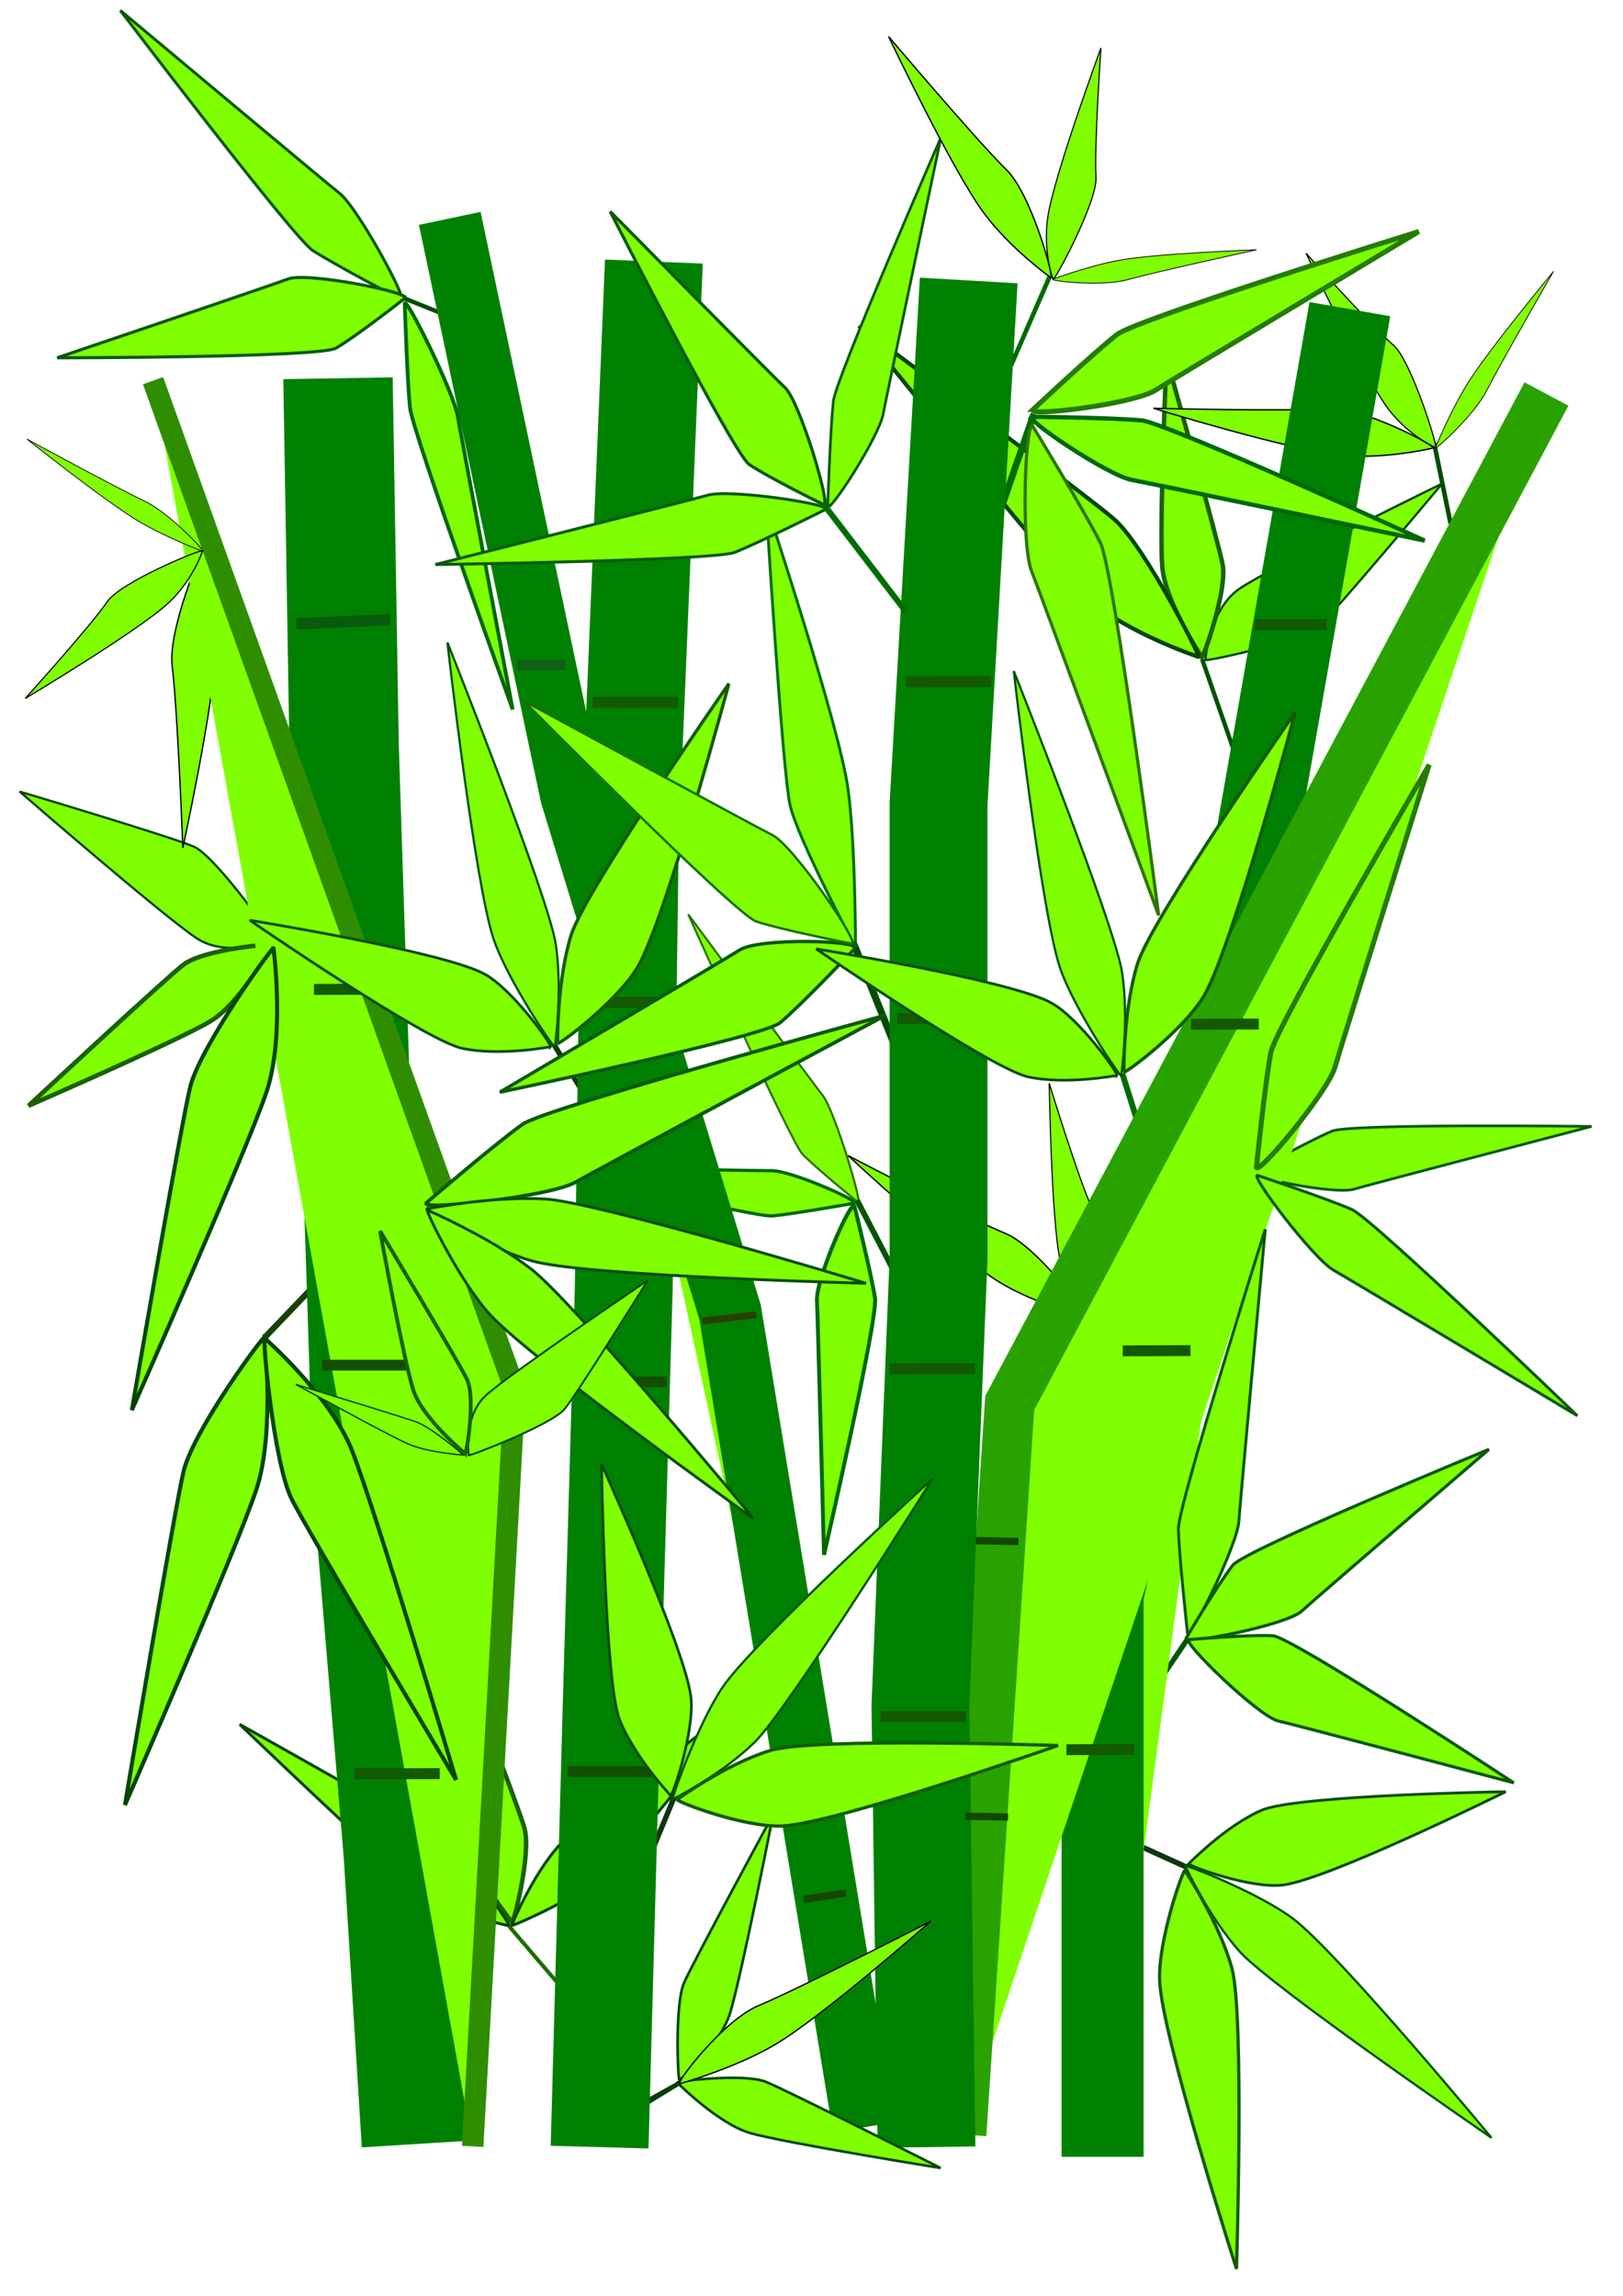 <?xml version="1.0"?><svg width="744.094" height="1052.362" xmlns="http://www.w3.org/2000/svg">
 <title>Bamboo Green</title>

 <g>
  <title>Layer 1</title>
  <g id="layer1">
   <g id="g4656">
    <g id="g4536" transform="matrix(-0.914, 0.332, -0.318, -0.956, 932.409, 1149.22)">
     <path fill="#7fff00" fill-rule="evenodd" stroke="#113411" stroke-width="2.459" stroke-miterlimit="4" id="path4538" d="m282.597,404.252l20.302,18.663"/>
     <path fill="#7fff00" fill-rule="evenodd" stroke="#0c4b0c" stroke-width="1.249" stroke-miterlimit="4" id="path4542" d="m282.361,406.576c0,0 -22.128,10.497 -40.431,11.545c-18.231,1.044 -112.082,-30.015 -112.082,-30.015c0,0 92.942,-10.095 113.898,-5.211c14.962,3.486 39.134,22.756 38.614,23.682z"/>
     <path fill="#7fff00" fill-rule="evenodd" stroke="#065309" stroke-width="1.038" stroke-miterlimit="4" id="path4540" d="m284.306,406.144c0,0 -2.776,-25.022 -11.583,-44.994c-8.772,-19.894 -85.002,-118.856 -85.002,-118.856c0,0 40.65,101.874 55.921,124.166c10.903,15.916 40.148,40.336 40.663,39.685z"/>
     <path fill="#7fff00" fill-rule="evenodd" stroke="#155a00" stroke-width="1.528" stroke-miterlimit="4" id="path4544" d="m285.101,404.243c0,0 -7.614,-27.271 -6.453,-49.025c1.156,-21.669 42.697,-129.392 42.697,-129.392c0,0 -1.229,110.971 -8.501,135.24c-5.192,17.328 -26.901,43.888 -27.743,43.177z"/>
    </g>
    <path fill="#7fff00" fill-rule="evenodd" stroke="#044600" stroke-width="1.015" stroke-miterlimit="4" d="m125.295,431.085c0,0 -20.95,8.289 -35.042,-0.942c-15.165,-9.933 -81.225,-67.285 -81.225,-67.285c0,0 72.05,21.459 80.242,25.427c10.074,4.881 36.905,42.709 36.025,42.799z" id="path2314"/>
    <path fill="#7fff00" fill-rule="evenodd" stroke="#0c5907" stroke-width="1.245" stroke-miterlimit="4" d="m574.273,537.132c0,0 25.65,-14.056 36.35,-18.632c8.328,-3.562 119.035,-2.171 119.035,-2.171c0,0 -104.086,27.268 -108.779,28.736c-8.832,2.764 -50.45,-5.799 -46.606,-7.933z" id="path5667"/>
    <path fill="#7fff00" fill-rule="evenodd" stroke="#004c00" stroke-width="1.967" stroke-miterlimit="4" d="m182.55,135.626l23.268,9.356l0,0" id="path5771"/>
    <path fill="#7fff00" fill-rule="evenodd" stroke="#006a00" stroke-width="2.066" stroke-miterlimit="4" d="m481.458,126.27l-17.899,41.166l0,0" id="path5769"/>
    <path fill="#7fff00" fill-rule="evenodd" stroke="#004400" stroke-width="2.599" stroke-miterlimit="4" d="m213.534,667.706l19.629,29.469l0,0l0,1.637" id="path5756"/>
    <path fill="#7fff00" fill-rule="evenodd" stroke="#003f00" stroke-width="2.066" stroke-miterlimit="4" d="m310.677,955.275l-18.984,10.585l0,0l-7.594,5.292l-3.797,2.646l30.375,-18.524z" id="path5740"/>
    <path fill="#7fff00" fill-rule="evenodd" stroke="#064500" stroke-width="1.192" stroke-miterlimit="4" d="m311.494,953.535c0,0 18.479,-15.629 23.187,-30.692c5.067,-16.21 19.796,-91.15 19.796,-91.15c0,0 -37.495,69.106 -40.961,77.433c-4.262,10.24 -2.665,45.145 -2.022,44.409z" id="path5730"/>
    <path fill="#7fff00" fill-rule="evenodd" stroke="#005100" stroke-width="1.967" stroke-miterlimit="4" d="m551.146,302.199l15.188,43.663" id="path5728"/>
    <g id="g5723" transform="matrix(-0.412, 0.915, -0.876, -0.431, 1498.03, -281.019)">
     <path fill="#7fff00" fill-rule="evenodd" stroke="#044600" stroke-width="1.032" stroke-miterlimit="4" id="path5717" d="m938.237,637.948c0,0 -21.648,8.193 -36.209,-0.931c-15.67,-9.818 -83.931,-66.505 -83.931,-66.505c0,0 74.45,21.21 82.915,25.133c10.409,4.824 38.135,42.214 37.225,42.303z"/>
     <path fill="#7fff00" fill-rule="evenodd" stroke="#1a6000" stroke-width="2.096" stroke-miterlimit="4" id="path5719" d="m937.764,640.075c0,0 -14.94,26.21 -29.213,34.418c-15.359,8.833 -86.285,38.35 -86.285,38.35c0,0 65.634,-58.345 73.532,-64.005c9.713,-6.961 42.667,-9.701 41.965,-8.763z"/>
     <path fill="#7fff00" fill-rule="evenodd" stroke="#064500" stroke-width="1.871" stroke-miterlimit="4" id="path5721" d="m938.353,641.545c0,0 5.561,39.988 -3.399,65.239c-9.642,27.172 -63.721,143.975 -63.721,143.975c0,0 23.734,-131.967 27.744,-146.8c4.931,-18.242 39.364,-64.066 39.376,-62.413z"/>
    </g>
    <g id="g5710" transform="matrix(0.968, 0, 0, 1.012, -719.342, 80.328)">
     <path fill="#7fff00" fill-rule="evenodd" stroke="#1a6000" stroke-width="2.096" stroke-miterlimit="4" id="path5696" d="m985.623,791.292c0,0 -19.618,-22.919 -22.519,-39.127c-3.121,-17.441 -6.929,-94.169 -6.929,-94.169c0,0 32.727,81.492 35.385,90.838c3.268,11.494 -5.291,43.435 -5.937,42.457z"/>
     <path fill="#7fff00" fill-rule="evenodd" stroke="#064500" stroke-width="1.322" stroke-miterlimit="4" id="path5698" d="m984.33,792.933c0,0 -28.964,-5.646 -44.163,-17.214c-16.356,-12.448 -83.534,-74.062 -83.534,-74.062c0,0 85.157,45.638 94.397,51.629c11.362,7.368 34.444,40.02 33.301,39.647z"/>
     <path fill="#7fff00" fill-rule="evenodd" stroke="#064500" stroke-width="1.322" stroke-miterlimit="4" id="path5708" d="m985.468,792.714c0,0 11.56,-27.15 26.041,-39.605c15.584,-13.402 89.847,-66.262 89.847,-66.262c0,0 -62.386,73.774 -70.171,81.562c-9.574,9.577 -46.32,25.345 -45.717,24.305z"/>
    </g>
    <path fill="#7fff00" fill-rule="evenodd" stroke="#005400" stroke-width="2.361" stroke-miterlimit="4" d="m544.818,750.738l-24.047,35.724" id="path5692"/>
    <path fill="#7fff00" fill-rule="evenodd" stroke="#004c00" stroke-width="2.066" stroke-miterlimit="4" d="m657.459,202.965l7.594,37.047" id="path5684"/>
    <g id="g5677" transform="matrix(-0.061, 1.01, -0.966, -0.064, 1080.34, -510.649)">
     <path fill="#7fff00" fill-rule="evenodd" stroke="#000000" stroke-width="0.626px" id="path5671" d="m733.797,392.001c0,0 6.499,21.821 6.026,42.456c-0.56,24.384 -15.663,90.759 -15.663,90.759c0,0 -2.479,-62.79 -5.042,-82.265c-2.121,-16.114 13.857,-53.21 14.68,-50.95z"/>
     <path fill="#7fff00" fill-rule="evenodd" stroke="#000000" stroke-width="0.539px" id="path5673" d="m733.461,390.704c0,0 -4.236,12.883 -16.041,23.478c-13.949,12.519 -67.919,43.336 -67.919,43.336c0,0 31.302,-33.178 38.897,-43.899c6.284,-8.871 45.325,-24.285 45.063,-22.915z"/>
     <path fill="#7fff00" fill-rule="evenodd" stroke="#000000" stroke-width="0.364px" id="path5675" d="m733.546,390.817c0,0 -17.1,-6.053 -30.433,-13.639c-15.755,-8.964 -52.821,-37.182 -52.821,-37.182c0,0 42.251,21.98 56.125,28.293c11.48,5.224 28.965,23.113 27.13,22.528z"/>
    </g>
    <path fill="#7fff00" fill-rule="evenodd" stroke="#006e00" stroke-width="2.115" stroke-miterlimit="4" d="m574.372,537.045l-40.426,5.462" id="path5640"/>
    <path fill="#7fff00" fill-rule="evenodd" stroke="#006800" stroke-width="1.706" stroke-miterlimit="4" d="m185.578,139.32c0,0 1.058,33.724 2.361,47.424c1.014,10.663 47.106,138.465 47.106,138.465c0,0 -24.215,-128.334 -25.146,-134.189c-1.753,-11.018 -24.46,-56.762 -24.321,-51.7z" id="path5665"/>
    <path fill="#7fff00" fill-rule="evenodd" stroke="#003b00" stroke-width="1.967" stroke-miterlimit="4" d="m499.357,603.421l17.899,33.681" id="path5663"/>
    <g id="g5658" transform="matrix(-0.467, 0.886, -0.848, -0.488, 1512.24, 3.687)">
     <path fill="#7fff00" fill-rule="evenodd" stroke="#000000" stroke-width="0.626px" id="path5652" d="m1025.025,632.468c0,0 6.499,21.821 6.026,42.456c-0.56,24.384 -15.663,90.759 -15.663,90.759c0,0 -2.479,-62.79 -5.042,-82.265c-2.121,-16.114 13.857,-53.21 14.68,-50.95z"/>
     <path fill="#7fff00" fill-rule="evenodd" stroke="#000000" stroke-width="0.539px" id="path5654" d="m1024.689,631.171c0,0 -4.236,12.883 -16.041,23.478c-13.949,12.519 -67.919,43.336 -67.919,43.336c0,0 31.302,-33.178 38.897,-43.899c6.284,-8.871 45.325,-24.285 45.063,-22.915z"/>
     <path fill="#7fff00" fill-rule="evenodd" stroke="#000000" stroke-width="0.364px" id="path5656" d="m1024.774,631.283c0,0 -17.1,-6.053 -30.433,-13.639c-15.755,-8.964 -52.822,-37.182 -52.822,-37.182c0,0 42.251,21.98 56.125,28.293c11.479,5.224 28.964,23.113 27.13,22.528z"/>
    </g>
    <path fill="#7fff00" fill-rule="evenodd" stroke="#2c7500" stroke-width="0.958" stroke-miterlimit="4" d="m393.239,551.004c0,0 -18.287,-14.831 -25.254,-21.858c-5.423,-5.47 -52.44,-110.004 -52.44,-110.004c0,0 58.9,79.623 61.679,83.057c5.23,6.462 18.77,51.009 16.016,48.805z" id="path5621"/>
    <path fill="#7fff00" fill-rule="evenodd" stroke="#005600" stroke-width="2.594" stroke-miterlimit="4" d="m392.926,550.162l15.976,30.736" id="path5630"/>
    <path fill="#7fff00" fill-rule="evenodd" stroke="#006800" stroke-width="1.784" stroke-miterlimit="4" d="m391.781,553.087c0,0 7.462,29.854 9.391,41.883c1.501,9.362 -23.384,117.718 -23.384,117.718c0,0 -2.893,-111.314 -3.244,-116.412c-0.66,-9.594 16.092,-47.672 17.237,-43.189z" id="path5628"/>
    <path fill="#7fff00" fill-rule="evenodd" stroke="#006800" stroke-width="1.475" stroke-miterlimit="4" d="m391.35,551.583c0,0 -26.47,4.708 -37.104,5.768c-8.277,0.825 -102.822,-22.441 -102.822,-22.441c0,0 97.964,1.804 102.457,1.717c8.456,-0.163 41.445,14.23 37.47,14.955z" id="path5626"/>
    <path fill="#7fff00" fill-rule="evenodd" stroke="#006d00" stroke-width="2.701" stroke-miterlimit="4" d="m514.563,492.186l19.376,61.287" id="path5615"/>
    <path fill="#7fff00" fill-rule="evenodd" stroke="#006d00" stroke-width="3.05" stroke-miterlimit="4" d="m473.943,189.734l-16.453,47.632" id="path5607"/>
    <path fill="#7fff00" fill-rule="evenodd" stroke="#004c00" stroke-width="3.246" stroke-miterlimit="4" d="m390.607,430.592l22.851,56.725" id="path5589"/>
    <path fill="#7fff00" fill-rule="evenodd" stroke="#113411" stroke-width="2.419" stroke-miterlimit="4" d="m309.653,822.47l-10.594,25.608" id="path5577"/>
    <path fill="#7fff00" fill-rule="evenodd" stroke="#000000" stroke-width="0.616px" d="m93.147,253.878c0,0 6.29,22.076 5.831,42.954c-0.542,24.67 -15.158,91.823 -15.158,91.823c0,0 -2.399,-63.526 -4.879,-83.23c-2.052,-16.303 13.41,-53.833 14.206,-51.548z" id="path4435"/>
    <path fill="#7fff00" fill-rule="evenodd" stroke="#007900" stroke-width="3.397" stroke-miterlimit="4" d="m196.551,551.176l-10.952,32.619" id="path5565"/>
    <path fill="#7fff00" fill-rule="evenodd" stroke="#113411" stroke-width="2.419" stroke-miterlimit="4" d="m253.253,477.605l14.304,23.555" id="path4528"/>
    <path fill="#7fff00" fill-rule="evenodd" stroke="#008000" stroke-width="37.579" stroke-miterlimit="4" d="m505.506,988.661l0,-257.267l55.301,-260.158l58.066,-329.533" id="path3141"/>
    <path fill="#7fff00" fill-rule="evenodd" stroke="#154200" stroke-width="2.754" stroke-miterlimit="4" d="m121.401,613.035l27.145,-28.378l0,1.494l1.429,0l-1.429,0" id="path3455"/>
    <path fill="#7fff00" fill-rule="evenodd" stroke="#138104" stroke-width="3.276" stroke-miterlimit="4" d="m123.603,429.301l18.544,50.752" id="path4522"/>
    <path fill="#7fff00" fill-rule="evenodd" stroke="#006e00" stroke-width="1.308" stroke-miterlimit="4" d="m392.226,434.303c0,0 -26.636,-49.882 -30.083,-65.55c-3.446,-15.668 -10.944,-137.773 -10.944,-137.773c0,0 33.368,100.883 37.521,130.164c3.541,24.971 3.506,73.159 3.506,73.159z" id="path2286"/>
    <path fill="#7fff00" fill-rule="evenodd" stroke="#1a6000" stroke-width="2.062" stroke-miterlimit="4" d="m124.838,433.237c0,0 -14.458,26.517 -28.271,34.822c-14.864,8.936 -83.503,38.8 -83.503,38.8c0,0 63.518,-59.029 71.162,-64.756c9.4,-7.042 41.291,-9.815 40.612,-8.866z" id="path2316"/>
    <path fill="#7fff00" fill-rule="evenodd" stroke="#064500" stroke-width="1.856" stroke-miterlimit="4" d="m121.3,613.075c0,0 4.799,43.813 -3.722,69.544c-9.169,27.689 -60.283,144.752 -60.283,144.752c0,0 23.142,-138.059 26.987,-153.369c4.728,-18.828 37.021,-62.704 37.018,-60.927z" id="path2318"/>
    <path fill="#7fff00" fill-rule="evenodd" stroke="#29a200" stroke-width="22.823" stroke-miterlimit="4" d="m440.804,978.422l22.12,-335.315l246.088,-462.503" id="path4112"/>
    <path fill="#7fff00" fill-rule="evenodd" stroke="#008000" stroke-width="28.89" stroke-miterlimit="4" d="m396.144,975.092l-61.454,-373.693l-72.627,-236.976l-55.867,-264.319" id="path2168"/>
    <path fill="#7fff00" fill-opacity="0.935" fill-rule="evenodd" stroke="#008000" stroke-width="50.159" stroke-miterlimit="4" d="m190.911,982.764l-8.295,-132.97l-13.825,-164.767l-11.06,-343.987l-2.765,-167.657" id="path2160"/>
    <path fill="#7fff00" fill-rule="evenodd" stroke="#008000" stroke-width="44.859" stroke-miterlimit="4" d="m274.902,984.203l5.53,-202.345l5.53,-190.782l2.765,-205.236l11.06,-265.939" id="path2162"/>
    <path fill="#7fff00" fill-rule="evenodd" stroke="#008000" stroke-width="44.859" stroke-miterlimit="4" d="m424.767,984.203l-2.765,-202.345l8.295,-205.236l0,-208.126l13.825,-239.923" id="path2164"/>
    <path fill="#7fff00" fill-rule="evenodd" stroke="#2e8e00" stroke-width="9.837" stroke-miterlimit="4" d="m216.706,983.868l19.355,-346.877l-165.902,-462.503" id="path5083"/>
    <path fill="#7fff00" fill-rule="evenodd" stroke="#134e00" stroke-width="4.919" stroke-miterlimit="4" d="m147.711,625.763l41.475,0" id="path5097"/>
    <path fill="#7fff00" fill-rule="evenodd" stroke="#125900" stroke-width="5.028" stroke-miterlimit="4" d="m143.928,453.53l39.087,-0.098" id="path5105"/>
    <path fill="#7fff00" fill-rule="evenodd" stroke="#0a5a0b" stroke-width="5.158" stroke-miterlimit="4" d="m135.929,285.974l42.881,-1.891" id="path5113"/>
    <path fill="#7fff00" fill-rule="evenodd" stroke="#134700" stroke-width="3.345" stroke-miterlimit="4" d="m349.558,752.952l19.355,-2.891" id="path5117"/>
    <path fill="#7fff00" fill-rule="evenodd" stroke="#274000" stroke-width="3.148" stroke-miterlimit="4" d="m321.908,605.529l24.885,-2.891" id="path5119"/>
    <path fill="#7fff00" fill-rule="evenodd" stroke="#105d17" stroke-width="4.525" stroke-miterlimit="4" d="m237.021,304.902l22.12,0" id="path5123"/>
    <path fill="#7fff00" fill-rule="evenodd" stroke="#125900" stroke-width="5.028" stroke-miterlimit="4" d="m162.545,813.097l39.087,-0.098" id="path6156"/>
    <path fill="#7fff00" fill-rule="evenodd" stroke="#125900" stroke-width="5.028" stroke-miterlimit="4" d="m269.479,459.444l39.087,-0.098" id="path6158"/>
    <path fill="#7fff00" fill-rule="evenodd" stroke="#134e00" stroke-width="4.919" stroke-miterlimit="4" d="m264.269,633.415l41.475,0" id="path6160"/>
    <path fill="#7fff00" fill-rule="evenodd" stroke="#134e00" stroke-width="4.919" stroke-miterlimit="4" d="m260.231,812.091l41.475,0" id="path6162"/>
    <path fill="#7fff00" fill-rule="evenodd" stroke="#125900" stroke-width="5.028" stroke-miterlimit="4" d="m271.727,321.912l39.087,-0.098" id="path6164"/>
    <path fill="#7fff00" fill-rule="evenodd" stroke="#125900" stroke-width="5.028" stroke-miterlimit="4" d="m415.354,312.578l39.087,-0.098" id="path6166"/>
    <path fill="#7fff00" fill-rule="evenodd" stroke="#125900" stroke-width="5.028" stroke-miterlimit="4" d="m411.337,466.929l39.087,-0.098" id="path6168"/>
    <path fill="#7fff00" fill-rule="evenodd" stroke="#125900" stroke-width="5.028" stroke-miterlimit="4" d="m407.903,627.502l39.087,-0.098" id="path6170"/>
    <path fill="#7fff00" fill-rule="evenodd" stroke="#125900" stroke-width="5.028" stroke-miterlimit="4" d="m403.677,808.157l39.087,-0.098" id="path6172"/>
    <path fill="#7fff00" fill-rule="evenodd" stroke="#125900" stroke-width="5.011" stroke-miterlimit="4" d="m575.414,286.369l32.84,-0.116" id="path6174"/>
    <path fill="#7fff00" fill-rule="evenodd" stroke="#134700" stroke-width="3.345" stroke-miterlimit="4" d="m368.402,870.629l19.355,-2.891" id="path6182"/>
    <path fill="#7fff00" fill-rule="evenodd" stroke="#134700" stroke-width="3.345" stroke-miterlimit="4" d="m442.606,832.507l19.548,0.377" id="path6184"/>
    <path fill="#7fff00" fill-rule="evenodd" stroke="#134700" stroke-width="3.345" stroke-miterlimit="4" d="m447.372,706.203l19.548,0.376" id="path6186"/>
    <path fill="#7fff00" fill-rule="evenodd" stroke="#064500" stroke-width="1.84" stroke-miterlimit="4" d="m121.331,613.397c0,0 29.965,26.212 39.94,51.234c10.734,26.926 47.814,151.246 47.814,151.246c0,0 -68.699,-115.085 -75.458,-128.933c-8.312,-17.029 -13.379,-74.778 -12.296,-73.547z" id="path3458"/>
    <path fill="#7fff00" fill-rule="evenodd" stroke="#000000" stroke-width="0.53px" d="m92.821,252.566c0,0 -4.1,13.034 -15.524,23.753c-13.499,12.666 -65.729,43.844 -65.729,43.844c0,0 30.293,-33.567 37.643,-44.414c6.082,-8.975 43.864,-24.569 43.61,-23.183z" id="path3464"/>
    <path fill="#7fff00" fill-rule="evenodd" stroke="#000000" stroke-width="0.359px" d="m92.903,252.68c0,0 -16.548,-6.124 -29.452,-13.799c-15.247,-9.069 -51.119,-37.618 -51.119,-37.618c0,0 40.889,22.238 54.315,28.625c11.109,5.285 28.031,23.384 26.255,22.793z" id="path4437"/>
    <path fill="#7fff00" fill-rule="evenodd" stroke="#064500" stroke-width="1.84" stroke-miterlimit="4" d="m125.408,434.725c0,0 5.382,40.457 -3.289,66.004c-9.331,27.491 -61.667,145.663 -61.667,145.663c0,0 22.969,-133.514 26.85,-148.522c4.772,-18.456 38.095,-64.817 38.107,-63.145z" id="path4518"/>
    <path fill="#7fff00" fill-rule="evenodd" stroke="#065309" stroke-width="1.021" stroke-miterlimit="4" d="m254.376,479.902c0,0 3.672,-25.179 0.441,-47.003c-3.218,-21.739 -49.692,-138.409 -49.692,-138.409c0,0 12.486,110.2 21.179,135.984c6.206,18.409 27.428,49.931 28.073,49.429z" id="path4526"/>
    <path fill="#7fff00" fill-rule="evenodd" stroke="#0c4b0c" stroke-width="1.228" stroke-miterlimit="4" d="m252.45,479.815c0,0 -23.314,4.464 -40.686,0.696c-17.303,-3.753 -97.256,-58.677 -97.256,-58.677c0,0 89.409,14.469 107.776,24.728c13.113,7.325 30.883,32.484 30.166,33.253z" id="path2310"/>
    <path fill="#7fff00" fill-rule="evenodd" stroke="#155a00" stroke-width="1.503" stroke-miterlimit="4" d="m255.595,478.253c0,0 -0.288,-28.644 6.245,-49.6c6.507,-20.874 72.318,-115.271 72.318,-115.271c0,0 -28.941,108.125 -41.816,129.939c-9.193,15.574 -36.138,35.847 -36.747,34.931z" id="path4524"/>
    <path fill="#7fff00" fill-rule="evenodd" stroke="#125900" stroke-width="5.004" stroke-miterlimit="4" d="m514.74,619.215l31.056,-0.122" id="path6178"/>
    <path fill="#7fff00" fill-rule="evenodd" stroke="#125900" stroke-width="5.004" stroke-miterlimit="4" d="m488.904,802.043l31.056,-0.122" id="path6180"/>
    <path fill="#7fff00" fill-rule="evenodd" stroke="#125900" stroke-width="5.004" stroke-miterlimit="4" d="m546.044,469.508l31.056,-0.122" id="path6176"/>
    <path fill="#7fff00" fill-rule="evenodd" stroke="#0c5907" stroke-width="1.336" stroke-miterlimit="4" d="m378.357,233.57c0,0 -29.269,14.747 -41.509,19.617c-9.526,3.79 -137.271,5.597 -137.271,5.597c0,0 119.453,-30.176 124.833,-31.775c10.126,-3.01 58.331,4.324 53.946,6.562z" id="path4570"/>
    <path fill="#7fff00" fill-rule="evenodd" stroke="#0c5907" stroke-width="1.539" stroke-miterlimit="4" d="m391.876,434.82c0,0 -23.773,25.119 -34.064,33.87c-8.01,6.812 -128.632,31.949 -128.632,31.949c0,0 105.114,-61.981 109.783,-65.097c8.788,-5.864 56.467,-4.525 52.913,-0.723z" id="path5557"/>
    <path fill="#7fff00" fill-rule="evenodd" stroke="#0c5907" stroke-width="1.655" stroke-miterlimit="4" d="m195.583,551.264c0,0 30.725,-26.401 44.026,-35.933c10.353,-7.419 166.294,-49.917 166.294,-49.917c0,0 -135.873,72.858 -141.909,76.419c-11.36,6.701 -73.004,13.42 -68.411,9.431z" id="path5559"/>
    <path fill="#7fff00" fill-rule="evenodd" stroke="#0c4b0c" stroke-width="1.302" stroke-miterlimit="4" d="m195.726,554.126c0,0 29.797,-5.936 54.104,-4.539c24.212,1.392 147.244,38.658 147.244,38.658c0,0 -123.647,-3.153 -151.21,-9.779c-19.679,-4.731 -50.868,-23.64 -50.138,-24.341z" id="path5561"/>
    <path fill="#7fff00" fill-rule="evenodd" stroke="#0c4b0c" stroke-width="1.285" stroke-miterlimit="4" d="m195.947,554.708c0,0 27.867,11.958 47.342,26.81c19.398,14.793 102.201,114.619 102.201,114.619c0,0 -101.129,-72.314 -120.579,-93.271c-13.887,-14.963 -29.936,-47.996 -28.964,-48.157z" id="path5563"/>
    <path fill="#7fff00" fill-rule="evenodd" stroke="#0c5907" stroke-width="1.42" stroke-miterlimit="4" d="m377.615,231.317c0,0 -24.821,-12.137 -34.126,-18.417c-7.242,-4.888 -63.732,-115.944 -63.732,-115.944c0,0 76.431,77.398 80.073,80.661c6.853,6.141 21.528,55.492 17.786,53.7z" id="path5573"/>
    <path fill="#7fff00" fill-rule="evenodd" stroke="#0c5907" stroke-width="1.219" stroke-miterlimit="4" d="m379.487,231.773c0,0 1.162,-34.241 2.544,-47.751c1.076,-10.515 49.354,-120.987 49.354,-120.987c0,0 -25.47,121.047 -26.452,126.649c-1.847,10.542 -25.601,47.236 -25.447,42.088z" id="path5571"/>
    <path fill="#7fff00" fill-rule="evenodd" stroke="#006e00" stroke-width="2.717" stroke-miterlimit="4" d="m377.627,231.189l37.782,49.322" id="path5569"/>
    <path fill="#7fff00" fill-rule="evenodd" stroke="#0c4b0c" stroke-width="1.228" stroke-miterlimit="4" d="m307.453,823.018c0,0 -16.637,-17.649 -23.42,-34.787c-6.757,-17.071 -8.246,-117.074 -8.246,-117.074c0,0 38.81,85.44 41.018,107.088c1.576,15.456 -8.34,44.962 -9.352,44.774z" id="path5579"/>
    <path fill="#7fff00" fill-rule="evenodd" stroke="#065309" stroke-width="1.021" stroke-miterlimit="4" d="m308.467,824.732c0,0 21.984,-10.979 37.434,-26.039c15.389,-15.001 81.568,-120.765 81.568,-120.765c0,0 -80.165,72.739 -95.677,94.748c-11.075,15.714 -24.084,51.782 -23.325,52.056z" id="path5581"/>
    <path fill="#7fff00" fill-rule="evenodd" stroke="#155a00" stroke-width="1.503" stroke-miterlimit="4" d="m310.457,824.859c0,0 22.5,-16.349 42.75,-22.48c20.172,-6.106 131.844,-2.263 131.844,-2.263c0,0 -101.809,35.753 -126.304,36.882c-17.489,0.806 -48.673,-11.097 -48.291,-12.139z" id="path5583"/>
    <path fill="#7fff00" fill-rule="evenodd" stroke="#187100" stroke-width="1.092" stroke-miterlimit="4" d="m390.396,432.534c0,0 -31.391,-6.102 -43.692,-10.137c-9.574,-3.14 -106.753,-101.256 -106.753,-101.256c0,0 109.007,59.197 114.07,61.589c9.528,4.502 41.096,50.685 36.375,49.804z" id="path2304"/>
    <path fill="#7fff00" fill-rule="evenodd" stroke="#257b00" stroke-width="2.294" stroke-miterlimit="4" d="m473.703,187.627c0,0 26.852,-25.16 38.336,-34.237c8.938,-7.065 138.423,-47.252 138.423,-47.252c0,0 -115.484,69.282 -120.639,72.67c-9.7,6.375 -60.137,12.62 -56.12,8.819z" id="path5601"/>
    <path fill="#7fff00" fill-rule="evenodd" stroke="#006800" stroke-width="1.969" stroke-miterlimit="4" d="m473.351,191.039c0,0 35.81,0.403 50.005,1.658c11.049,0.977 129.795,55.11 129.795,55.11c0,0 -128.135,-26.771 -134.05,-27.776c-11.133,-1.891 -51.133,-29.029 -45.75,-28.993z" id="path5603"/>
    <path fill="#7fff00" fill-rule="evenodd" stroke="#2c7500" stroke-width="1.471" stroke-miterlimit="4" d="m473.644,195.628c0,0 22.903,37.535 30.833,53.124c6.173,12.134 26.742,170.837 26.742,170.837c0,0 -55.385,-150.732 -58.185,-157.54c-5.268,-12.814 -2.859,-72.046 0.609,-66.42z" id="path5605"/>
    <path fill="#7fff00" fill-rule="evenodd" stroke="#065309" stroke-width="1.021" stroke-miterlimit="4" d="m514.043,493.026c0,0 3.672,-25.179 0.441,-47.003c-3.218,-21.739 -49.692,-138.409 -49.692,-138.409c0,0 12.486,110.2 21.179,135.984c6.206,18.409 27.428,49.931 28.073,49.429z" id="path5609"/>
    <path fill="#7fff00" fill-rule="evenodd" stroke="#0c4b0c" stroke-width="1.228" stroke-miterlimit="4" d="m512.117,492.939c0,0 -23.314,4.464 -40.686,0.696c-17.303,-3.753 -97.256,-58.677 -97.256,-58.677c0,0 89.409,14.469 107.776,24.728c13.113,7.325 30.883,32.484 30.166,33.253z" id="path5611"/>
    <path fill="#7fff00" fill-rule="evenodd" stroke="#155a00" stroke-width="1.503" stroke-miterlimit="4" d="m515.262,491.377c0,0 -0.288,-28.644 6.245,-49.6c6.507,-20.874 72.318,-115.271 72.318,-115.271c0,0 -28.941,108.125 -41.816,129.939c-9.193,15.574 -36.138,35.847 -36.747,34.931z" id="path5613"/>
    <path fill="#7fff00" fill-rule="evenodd" stroke="#257b00" stroke-width="2.294" stroke-miterlimit="4" d="m576.054,534.786c0,0 3.843,-37.482 6.564,-52.261c2.118,-11.503 72.593,-131.964 72.593,-131.964c0,0 -41.446,132.282 -43.107,138.405c-3.126,11.524 -36.601,51.456 -36.05,45.82z" id="path5617"/>
    <path fill="#7fff00" fill-rule="evenodd" stroke="#0c5907" stroke-width="1.336" stroke-miterlimit="4" d="m183.653,137.17c0,0 -29.069,-15.174 -40.243,-22.313c-8.697,-5.557 -88.245,-110.067 -88.245,-110.067c0,0 95.934,80.293 100.437,83.763c8.474,6.53 32.429,50.873 28.052,48.617z" id="path5634"/>
    <path fill="#7fff00" fill-rule="evenodd" stroke="#0c5907" stroke-width="1.42" stroke-miterlimit="4" d="m185.622,136.707c0,0 -21.898,17.222 -31.568,22.865c-7.527,4.393 -127.843,4.442 -127.843,4.442c0,0 101.24,-34.25 105.705,-36.081c8.403,-3.446 56.976,6.16 53.706,8.774z" id="path5636"/>
    <path fill="#7fff00" fill-rule="evenodd" stroke="#0c5907" stroke-width="1.336" stroke-miterlimit="4" d="m576.705,538.832c0,0 30.958,10.313 43.05,15.568c9.412,4.09 103.405,94.548 103.405,94.548c0,0 -106.617,-63.891 -111.577,-66.595c-9.334,-5.088 -39.535,-45.046 -34.878,-43.521z" id="path5669"/>
    <path fill="#7fff00" fill-rule="evenodd" stroke="#0c5907" stroke-width="1.336" stroke-miterlimit="4" d="m544.42,748.349c0,0 -3.761,-33.739 -4.161,-47.423c-0.311,-10.651 39.824,-137.449 39.824,-137.449c0,0 -11.78,127.882 -12.093,133.721c-0.59,10.988 -22.981,56.216 -23.57,51.151z" id="path5686"/>
    <path fill="#7fff00" fill-rule="evenodd" stroke="#0c5907" stroke-width="1.42" stroke-miterlimit="4" d="m543.863,750.808c0,0 14.342,-24.41 21.362,-33.365c5.464,-6.97 117.401,-53.089 117.401,-53.089c0,0 -82.203,70.638 -85.716,74.052c-6.612,6.424 -55.174,16.087 -53.048,12.402z" id="path5688"/>
    <path fill="#7fff00" fill-rule="evenodd" stroke="#0c5907" stroke-width="1.42" stroke-miterlimit="4" d="m545.192,751.574c0,0 27.307,-2.384 38.367,-1.777c8.608,0.473 110.467,67.42 110.467,67.42c0,0 -103.136,-27.378 -107.848,-28.314c-8.867,-1.762 -45.086,-36.936 -40.986,-37.328z" id="path5690"/>
    <path fill="#7fff00" fill-rule="evenodd" stroke="#186f00" stroke-width="1.771" stroke-miterlimit="4" d="m233.473,883.051l21.516,25.139" id="path5715"/>
    <path fill="#7fff00" fill-rule="evenodd" stroke="#064500" stroke-width="1.181" stroke-miterlimit="4" d="m310.544,954.659c0,0 18.806,18.963 33.568,23.147c15.886,4.502 87.097,15.964 87.097,15.964c0,0 -71.805,-36.292 -80.187,-39.533c-10.308,-3.986 -41.305,-0.227 -40.478,0.421z" id="path5732"/>
    <path fill="#7fff00" fill-rule="evenodd" stroke="#000000" stroke-width="0.616px" d="m311.727,955.114c0,0 24.778,-6.881 43.344,-17.746c21.939,-12.838 71.676,-56.721 71.676,-56.721c0,0 -59.375,30.478 -79.11,38.751c-16.329,6.845 -38.587,36.33 -35.911,35.716z" id="path5736"/>
    <path fill="#7fff00" fill-rule="evenodd" stroke="#044600" stroke-width="0.855" stroke-miterlimit="4" d="m214.899,667.039c0,0 -2.633,-18.129 8.125,-27.665c11.577,-10.261 73.924,-52.434 73.924,-52.434c0,0 -33.226,53.377 -38.297,59.171c-6.237,7.125 -43.859,21.644 -43.752,20.929z" id="path5742"/>
    <path fill="#7fff00" fill-rule="evenodd" stroke="#1a6000" stroke-width="1.737" stroke-miterlimit="4" d="m213.173,666.289c0,0 -19.417,-16.246 -23.556,-28.71c-4.454,-13.412 -15.373,-73.296 -15.373,-73.296c0,0 36.671,61.054 39.919,68.154c3.994,8.731 -0.329,34.561 -0.99,33.851z" id="path5744"/>
    <path fill="#7fff00" fill-rule="evenodd" stroke="#064500" stroke-width="0.634" stroke-miterlimit="4" d="m212.27,666.947c0,0 -16.364,-1.079 -25.529,-5.22c-9.863,-4.456 -51.076,-27.115 -51.076,-27.115c0,0 50.063,15.236 55.564,17.32c6.766,2.564 21.697,15.119 21.041,15.014z" id="path5746"/>
    <g id="g5764" transform="matrix(-0.749, 0.64, -0.612, -0.783, 1652.69, -68.017)">
     <path fill="#7fff00" fill-rule="evenodd" stroke="#000000" stroke-width="0.626px" id="path5758" d="m1059.523,616.667c0,0 6.499,21.821 6.026,42.456c-0.56,24.384 -15.663,90.759 -15.663,90.759c0,0 -2.479,-62.79 -5.042,-82.265c-2.121,-16.114 13.856,-53.21 14.68,-50.95z"/>
     <path fill="#7fff00" fill-rule="evenodd" stroke="#000000" stroke-width="0.539px" id="path5760" d="m1059.187,615.37c0,0 -4.236,12.883 -16.041,23.478c-13.949,12.519 -67.919,43.336 -67.919,43.336c0,0 31.302,-33.178 38.897,-43.899c6.284,-8.871 45.325,-24.285 45.063,-22.915z"/>
     <path fill="#7fff00" fill-rule="evenodd" stroke="#000000" stroke-width="0.364px" id="path5762" d="m1059.272,615.482c0,0 -17.1,-6.053 -30.433,-13.639c-15.755,-8.964 -52.822,-37.182 -52.822,-37.182c0,0 42.251,21.98 56.125,28.293c11.479,5.224 28.964,23.113 27.13,22.528z"/>
    </g>
    <path fill="#7fff00" fill-rule="evenodd" stroke="#125900" stroke-width="5.028" stroke-miterlimit="4" d="m403.773,786.846l39.087,-0.098" id="path6273"/>
   </g>
  </g>
 </g>
</svg>